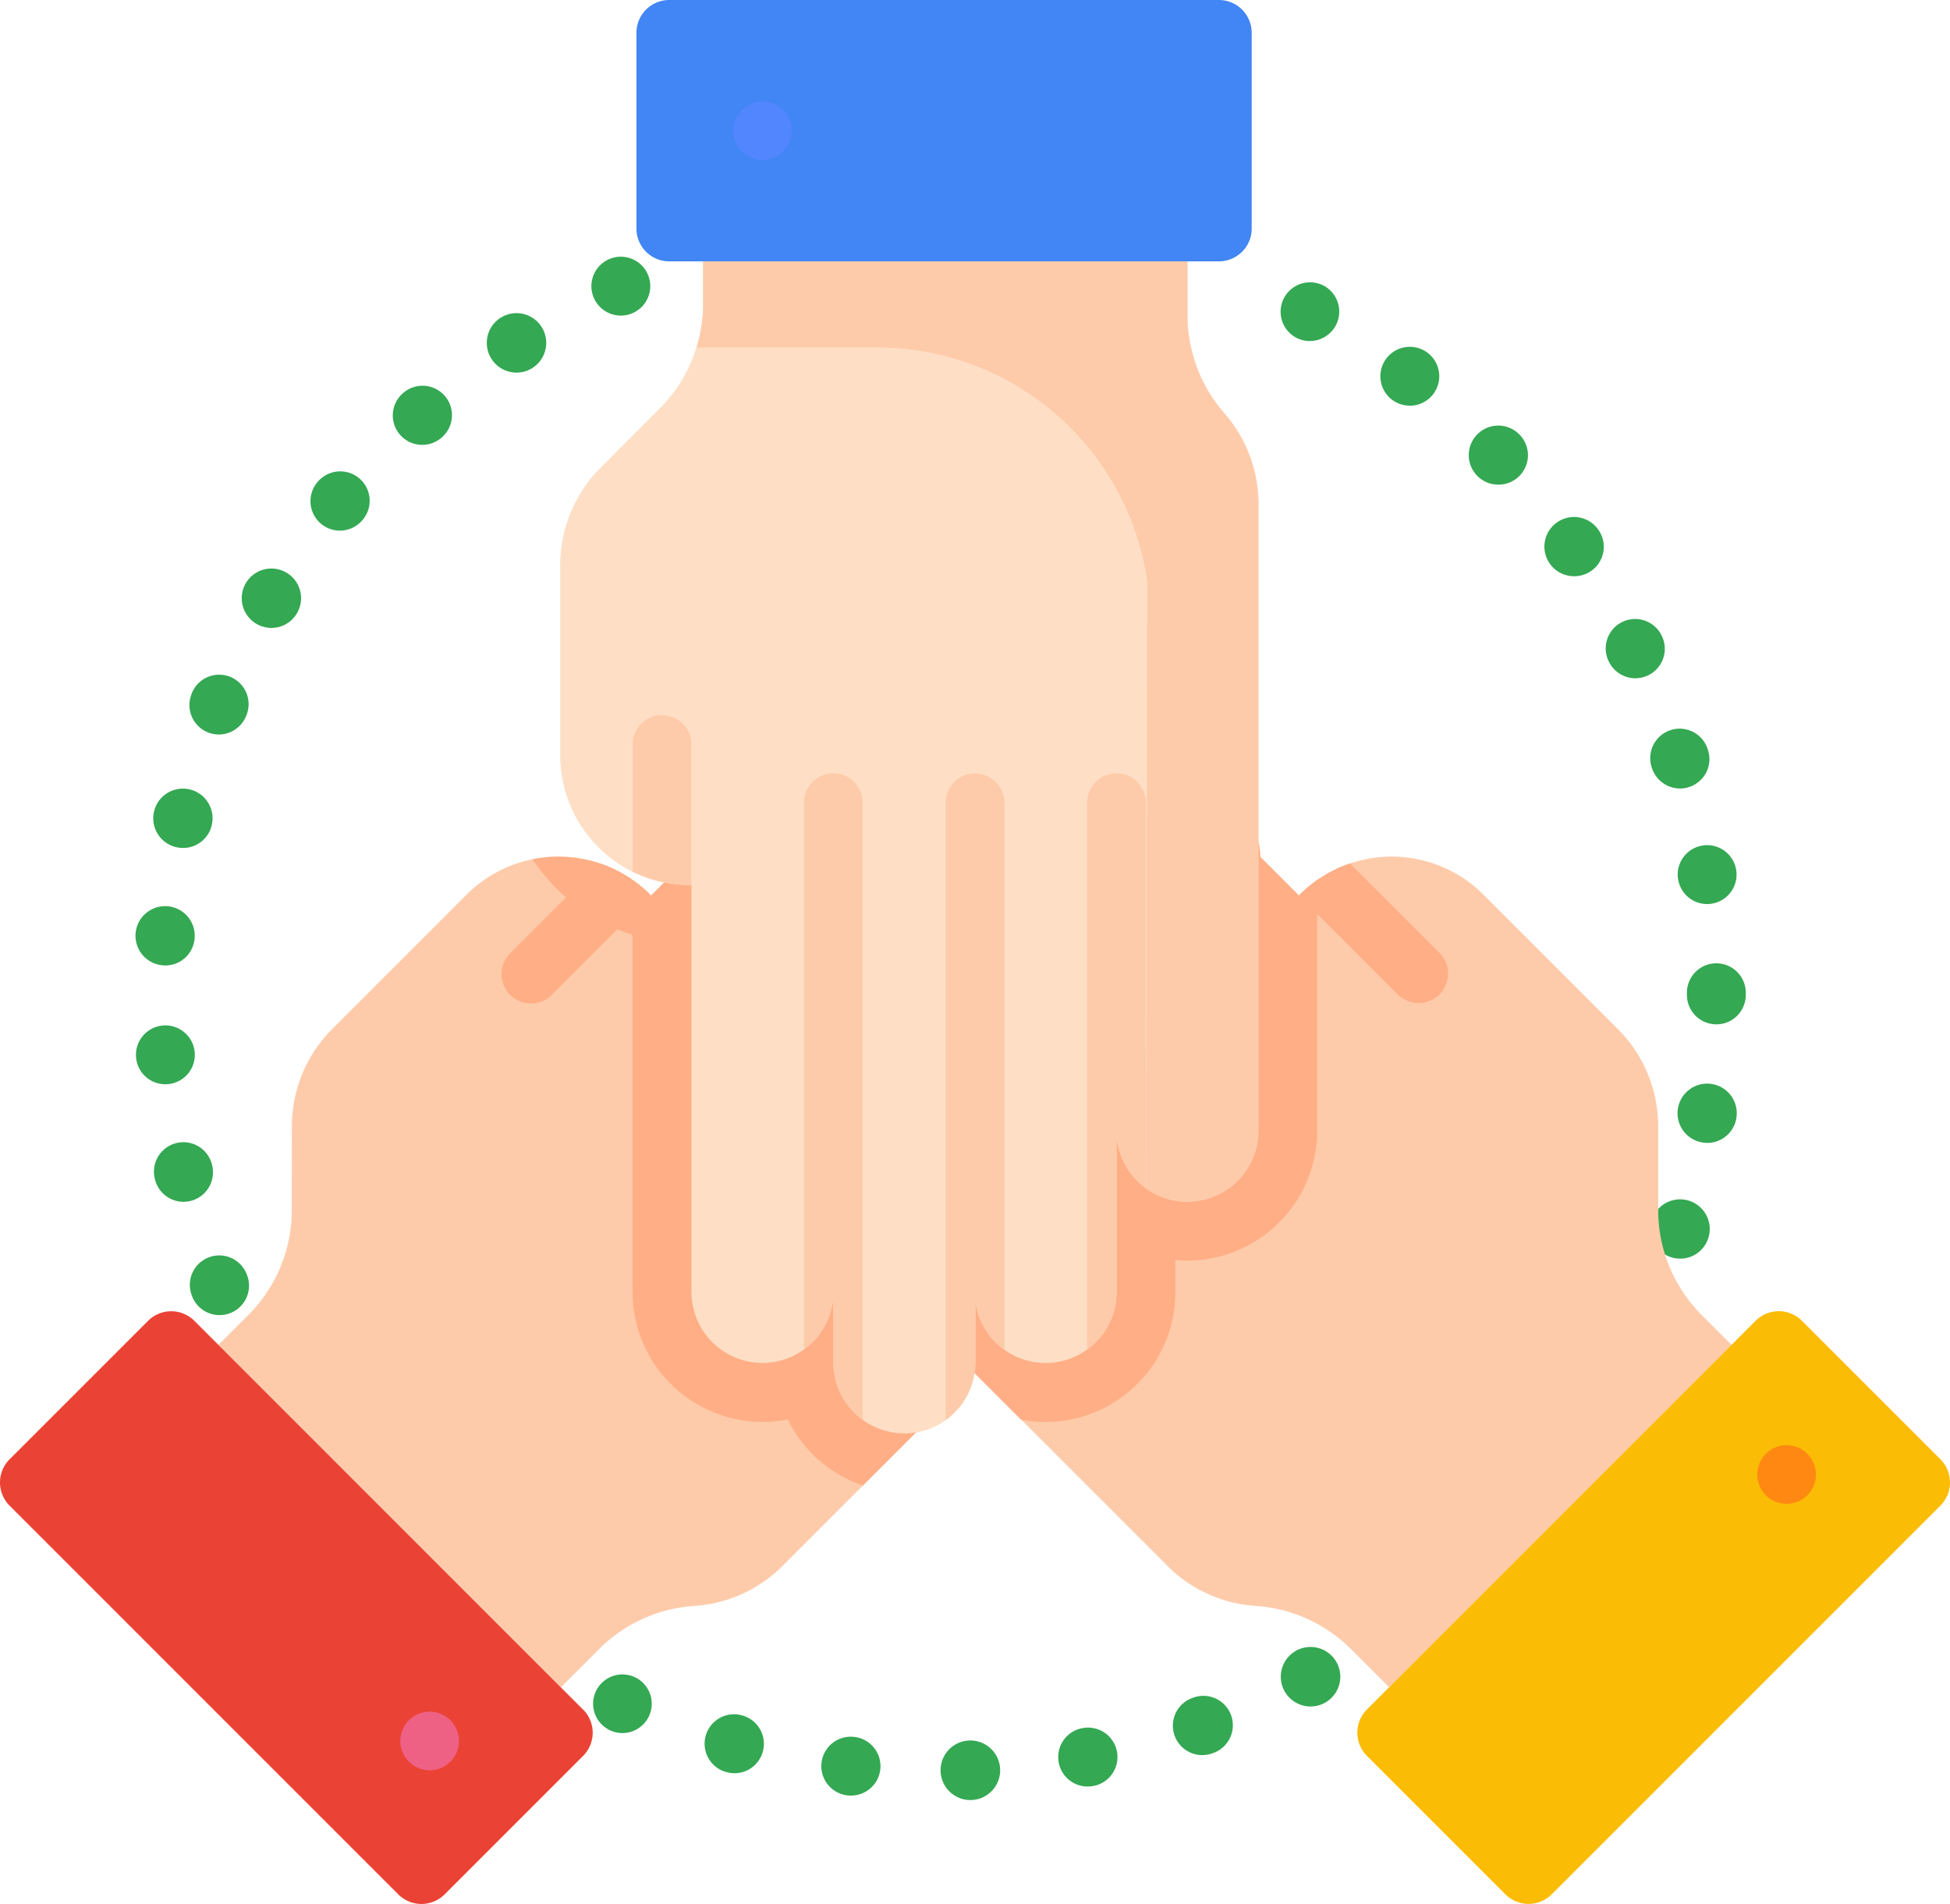 <svg xmlns="http://www.w3.org/2000/svg" id="Icon_Teambetreuung" width="119.733" height="116.905" data-name="Icon / Teambetreuung" viewBox="0 0 119.733 116.905">
    <defs>
        <style>
            .cls-1{fill:#34a853}.cls-2{fill:#fecbaa}.cls-3{fill:#fbbc05}.cls-4{fill:#ff8812}.cls-5{fill:#ffae85}.cls-6{fill:#ea4335}.cls-7{fill:#ef6085}.cls-8{fill:#fedfc5}.cls-9{fill:#4285f4}.cls-10{fill:#5186ff}
        </style>
    </defs>
    <path id="Pfad_175" d="M86.862 162.137a1.829 1.829 0 1 1 .1 0h-.052zm-7.266-.272a1.873 1.873 0 0 1-.214-.012 1.807 1.807 0 0 1 .371-3.595l.056.005a1.807 1.807 0 0 1-.208 3.6zm14.515-.557a1.807 1.807 0 0 1-.347-3.58l.034-.006a1.807 1.807 0 0 1 .679 3.55h-.014a1.857 1.857 0 0 1-.351.035zm-21.685-.819a1.837 1.837 0 0 1-.477-.064h-.01a1.807 1.807 0 0 1 .924-3.494l.037.01a1.807 1.807 0 0 1-.475 3.551zm28.726-1.111a1.807 1.807 0 0 1-.618-3.505l.03-.01a1.807 1.807 0 1 1 1.221 3.4l-.016.005a1.811 1.811 0 0 1-.616.109zm-35.608-1.354a1.783 1.783 0 0 1-.737-.16l-.025-.011a1.8 1.8 0 1 1 .762.171zm42.264-1.632a1.827 1.827 0 1 1 .89-.236l-.041.023a1.8 1.8 0 0 1-.848.212zm16.411-16.152l.012.008-.191-.136zm-83.409-7.878a1.81 1.81 0 0 1-1.675-1.127v-.013a1.807 1.807 0 1 1 3.34-1.379l.013.032a1.808 1.808 0 0 1-1.673 2.487zm89.69-3.468a1.82 1.82 0 1 1 1.737-1.307l-.023.071a1.807 1.807 0 0 1-1.714 1.237zm-91.9-3.489a1.808 1.808 0 0 1-1.757-1.388l-.005-.024a1.807 1.807 0 1 1 3.515-.839l.005.024a1.81 1.81 0 0 1-1.758 2.227zm93.562-3.618a1.783 1.783 0 0 1-.316-.028 1.818 1.818 0 1 1 2.106-1.54l-.012.075a1.808 1.808 0 0 1-1.777 1.494zm-94.677-3.6a1.8 1.8 0 0 1-1.8-1.647l-.005-.075a1.807 1.807 0 1 1 1.96 1.716c-.053 0-.105.006-.157.006zm95.231-3.68a1.806 1.806 0 0 1-1.807-1.807v-.132a1.807 1.807 0 1 1 3.614 0v.133a1.806 1.806 0 0 1-1.807 1.809zm-95.235-3.616c-.052 0-.105 0-.158-.007a1.819 1.819 0 1 1 1.962-1.718l-.006.075a1.807 1.807 0 0 1-1.798 1.653zm94.668-3.769a1.806 1.806 0 0 1-1.777-1.494l-.013-.075a1.807 1.807 0 1 1 2.106 1.54 1.774 1.774 0 0 1-.316.032zm.3-1.876l-.305.045zm-93.875-1.569a1.821 1.821 0 1 1 1.772-1.462l-.016.074a1.806 1.806 0 0 1-1.753 1.39zm91.914-3.65a1.822 1.822 0 0 1-1.723-1.245l-.02-.063a1.807 1.807 0 1 1 3.454-1.062 1.8 1.8 0 0 1-1.146 2.276 1.762 1.762 0 0 1-.562.096zm-89.72-3.315a1.808 1.808 0 0 1-1.674-2.487l.006-.025a1.807 1.807 0 1 1 3.348 1.359l-.009.023a1.808 1.808 0 0 1-1.671 1.13zm86.983-3.451a1.819 1.819 0 0 1-1.615-.984l-.027-.053a1.807 1.807 0 0 1 3.244-1.595 1.806 1.806 0 0 1-1.6 2.628zM44 90.166a1.822 1.822 0 1 1 1.587-.937l-.043.071a1.8 1.8 0 0 1-1.544.866zm80-3.173a1.818 1.818 0 1 1 1.455-2.877l.038.055A1.807 1.807 0 0 1 124 86.993zm-75.8-2.8a1.807 1.807 0 0 1-1.389-2.962l.016-.018a1.807 1.807 0 1 1 2.781 2.308l-.016.018a1.8 1.8 0 0 1-1.392.654zm71.142-2.822a1.813 1.813 0 1 1 1.273-3.089l.03.03a1.807 1.807 0 0 1-1.3 3.058zm-66.083-2.444a1.806 1.806 0 0 1-1.2-3.16l.007-.006a1.807 1.807 0 0 1 2.417 2.687l-.029.026a1.8 1.8 0 0 1-1.2.453zm60.629-2.407a1.8 1.8 0 0 1-1.066-.349l-.061-.047a1.808 1.808 0 1 1 1.127.4zm.163-2.054l-.181.232zm-55 .025a1.825 1.825 0 1 1 1.033-.325l-.063.042a1.8 1.8 0 0 1-.97.283zm48.7-1.938a1.792 1.792 0 0 1-.844-.211l-.043-.024a1.807 1.807 0 0 1 1.741-3.166h.005a1.808 1.808 0 0 1-.86 3.4zm-42.3-1.563a1.807 1.807 0 0 1-.747-3.453l.042-.018a1.807 1.807 0 1 1 .705 3.471zm0 0" class="cls-1" data-name="Pfad 175" transform="translate(-27.33 -51.613)"/>
    <path id="Pfad_176" d="M210.435 214.216l-27.2-27.2a4.356 4.356 0 1 1 6.161-6.16l-7.006-7.006a4.353 4.353 0 0 1 5.746-6.52l-2.666-2.666a4.356 4.356 0 0 1-1.28-3.086 4.086 4.086 0 0 1 .058-.708 4.357 4.357 0 0 1 7.383-2.369l3.053 3.053a4.357 4.357 0 0 1-1.223-3.778 4.31 4.31 0 0 1 1.219-2.387 4.361 4.361 0 0 1 6.165.005l17.68 17.68.049-.07a7.966 7.966 0 0 1 11.276.009l8.243 8.243a8.456 8.456 0 0 1 2.477 5.969v5.158a9.1 9.1 0 0 0 2.668 6.429l1.838 1.838-21.026 21.026-2.35-2.35a9.108 9.108 0 0 0-5.843-2.647 8.453 8.453 0 0 1-5.424-2.46zm0 0" class="cls-2" data-name="Pfad 176" transform="translate(-138.754 -118.073)"/>
    <path id="Pfad_177" d="M356.972 368.73l23.866-23.866a2.013 2.013 0 0 1 2.847 0l8.5 8.5a2.013 2.013 0 0 1 0 2.847l-23.865 23.866a2.013 2.013 0 0 1-2.847 0l-8.5-8.5a2.015 2.015 0 0 1 0-2.847zm0 0" class="cls-3" data-name="Pfad 177" transform="translate(-273.041 -263.765)"/>
    <path id="Pfad_178" d="M461.937 382.512a1.8 1.8 0 1 0 0-2.553 1.805 1.805 0 0 0 0 2.553zm0 0" class="cls-4" data-name="Pfad 178" transform="translate(-353.506 -290.7)"/>
    <path id="Pfad_179" d="M347.181 234.773l-6.087-6.087.049-.07a7.924 7.924 0 0 1 3.078-1.913l5.515 5.515a1.807 1.807 0 0 1-2.555 2.555zm0 0" class="cls-5" data-name="Pfad 179" transform="translate(-261.328 -173.688)"/>
    <path id="Pfad_180" d="M91.985 214.225l27.2-27.2a4.356 4.356 0 1 0-6.161-6.161l7.006-7a4.353 4.353 0 0 0-5.746-6.52l2.666-2.666a4.352 4.352 0 0 0 1.28-3.085 4.085 4.085 0 0 0-.058-.709 4.357 4.357 0 0 0-7.383-2.368l-3.053 3.053a4.356 4.356 0 1 0-6.161-6.161L83.9 173.079l-.049-.069a7.967 7.967 0 0 0-11.276.008l-8.243 8.244a8.456 8.456 0 0 0-2.477 5.969l-.005 5.157a9.1 9.1 0 0 1-2.667 6.43l-1.838 1.838 21.026 21.026 2.35-2.35a9.108 9.108 0 0 1 5.843-2.647 8.453 8.453 0 0 0 5.424-2.46zm0 0" class="cls-2" data-name="Pfad 180" transform="translate(-43.933 -118.079)"/>
    <path id="Pfad_181" d="M35.8 368.741l-23.863-23.866a2.013 2.013 0 0 0-2.847 0l-8.5 8.5a2.013 2.013 0 0 0 0 2.847l23.865 23.866a2.014 2.014 0 0 0 2.848 0l8.5-8.5a2.014 2.014 0 0 0 0-2.848zm0 0" class="cls-6" data-name="Pfad 181" transform="translate(-.001 -263.773)"/>
    <path id="Pfad_182" d="M108.173 452.451a1.8 1.8 0 1 0-2.553 0 1.805 1.805 0 0 0 2.553 0zm0 0" class="cls-7" data-name="Pfad 182" transform="translate(-80.516 -344.283)"/>
    <path id="Pfad_183" d="M134.772 234.785l6.087-6.088-.049-.069a7.924 7.924 0 0 0-3.078-1.913l-5.515 5.514a1.807 1.807 0 0 0 2.556 2.556zm0 0" class="cls-5" data-name="Pfad 183" transform="translate(-100.892 -173.697)"/>
    <path id="Pfad_184" d="M189.976 83.518v38.474a4.356 4.356 0 1 1-8.712 0v9.908a4.348 4.348 0 0 1-1.274 3.083 4.349 4.349 0 0 1-5.6.473 4.354 4.354 0 0 1-1.794-3.01v3.771a4.355 4.355 0 0 1-1.277 3.086 4.125 4.125 0 0 1-.542.46 4.358 4.358 0 0 1-6.9-3.546V131.9a4.356 4.356 0 1 1-8.712 0v-25l-.084.015a7.966 7.966 0 0 1-7.967-7.979V87.272a8.461 8.461 0 0 1 2.469-5.972l3.643-3.649a9.1 9.1 0 0 0 2.66-6.433v-2.6h29.734v3.322a9.111 9.111 0 0 0 2.26 6 8.454 8.454 0 0 1 2.1 5.575zm0 0" class="cls-8" data-name="Pfad 184" transform="translate(-112.71 -52.571)"/>
    <path id="Pfad_185" d="M182.4 180.854a4.361 4.361 0 0 0-6.166.005l7.006-7.006a4.353 4.353 0 0 0-5.746-6.52l2.667-2.666a4.355 4.355 0 0 0 1.279-3.085 4.1 4.1 0 0 0-.058-.709 4.358 4.358 0 0 0-7.382-2.366l-3.053 3.053a4.356 4.356 0 1 0-6.161-6.161l-17.68 17.68-.049-.069a7.924 7.924 0 0 0-3.078-1.913 8.008 8.008 0 0 0-4.136-.256 11.67 11.67 0 0 0 6.139 4.642v21.923a7.978 7.978 0 0 0 9.526 7.825 7.994 7.994 0 0 0 4.621 4.057L182.4 187.02a4.357 4.357 0 0 0 .005-6.165zm0 0" class="cls-5" data-name="Pfad 185" transform="translate(-107.141 -118.078)"/>
    <path id="Pfad_186" d="M219.625 187.493v-15.387a8.085 8.085 0 0 0-1.064.894l-.049.07-17.68-17.68a4.361 4.361 0 0 0-6.165-.005 4.31 4.31 0 0 0-1.219 2.387 4.357 4.357 0 0 0 1.223 3.778l-3.053-3.053a4.354 4.354 0 0 0-7.384 2.369 4.176 4.176 0 0 0-.058.708 4.355 4.355 0 0 0 1.28 3.086l2.666 2.666a4.349 4.349 0 0 0-6.969 2.741 4.269 4.269 0 0 0-.056.7 4.343 4.343 0 0 0 1.279 3.081l7.006 7.006a4.356 4.356 0 1 0-6.161 6.161l18.225 18.224a8 8 0 0 0 1.5.141 7.9 7.9 0 0 0 4.663-1.509 8.055 8.055 0 0 0 .974-.829 7.921 7.921 0 0 0 2.333-5.639v-1.964c.245.023.493.034.742.034a7.982 7.982 0 0 0 7.969-7.977zm0 0" class="cls-5" data-name="Pfad 186" transform="translate(-138.748 -118.072)"/>
    <path id="Pfad_187" d="M189.976 83.518v38.474a4.357 4.357 0 0 1-4.356 4.363h-.2a4.311 4.311 0 0 1-2.339-.819h-.005a4.354 4.354 0 0 1-1.807-3.536v9.9a4.348 4.348 0 0 1-1.274 3.083 4.349 4.349 0 0 1-5.6.473 4.353 4.353 0 0 1-1.794-3.01v3.771a4.355 4.355 0 0 1-1.277 3.086 4.125 4.125 0 0 1-.542.46 4.358 4.358 0 0 1-6.9-3.546V131.9a4.356 4.356 0 1 1-8.712 0v-25l-.084.015a7.966 7.966 0 0 1-7.967-7.979V87.272a8.461 8.461 0 0 1 2.469-5.972l3.643-3.649a9.128 9.128 0 0 0 2.66-6.433v-2.6h29.734v3.322a8.253 8.253 0 0 0 .287 2.247 9.059 9.059 0 0 0 1.973 3.756 8.52 8.52 0 0 1 2.1 5.575zm0 0" class="cls-8" data-name="Pfad 187" transform="translate(-112.71 -52.571)"/>
    <path id="Pfad_188" d="M217.381 83.519v38.474a4.357 4.357 0 0 1-4.356 4.363h-.2a4.311 4.311 0 0 1-2.339-.819l.074-37.073a5.669 5.669 0 0 0-.144-1.029 16.758 16.758 0 0 0-16.764-13.523h-10.77a9.067 9.067 0 0 0 .407-2.688v-2.6h29.734v3.316a8.253 8.253 0 0 0 .287 2.247 9.059 9.059 0 0 0 1.973 3.756 8.52 8.52 0 0 1 2.1 5.575zm0 0" class="cls-2" data-name="Pfad 188" transform="translate(-140.115 -52.571)"/>
    <path id="Pfad_189" d="M202.867 16.047h-33.752a2.014 2.014 0 0 1-2.013-2.013V2.013A2.014 2.014 0 0 1 169.115 0h33.752a2.014 2.014 0 0 1 2.013 2.013v12.021a2.014 2.014 0 0 1-2.013 2.013zm0 0" class="cls-9" data-name="Pfad 189" transform="translate(-128.024)"/>
    <path id="Pfad_190" d="M196.07 28.393a1.8 1.8 0 1 0-1.8 1.807 1.805 1.805 0 0 0 1.8-1.807zm0 0" class="cls-10" data-name="Pfad 190" transform="translate(-147.454 -20.369)"/>
    <g id="Gruppe_15" data-name="Gruppe 15" transform="translate(38.842 43.909)">
        <path id="Pfad_191" d="M289.037 204.839v23.67a4.353 4.353 0 0 1-1.808-3.537v9.907a4.345 4.345 0 0 1-1.274 3.084 4.228 4.228 0 0 1-.533.453v-33.577a1.807 1.807 0 0 1 3.615 0zm0 0" class="cls-2" data-name="Pfad 191" transform="translate(-257.517 -199.461)"/>
        <path id="Pfad_192" d="M251.9 204.838v33.6a4.355 4.355 0 0 1-1.8-3.009v3.771a4.353 4.353 0 0 1-1.277 3.086 4.136 4.136 0 0 1-.542.46v-37.9a1.807 1.807 0 0 1 3.614 0zm0 0" class="cls-2" data-name="Pfad 192" transform="translate(-229.064 -199.46)"/>
        <path id="Pfad_193" d="M214.684 204.838v37.894a4.354 4.354 0 0 1-1.807-3.536v-4.318a4.356 4.356 0 0 1-1.807 3.537v-33.577a1.807 1.807 0 0 1 3.614 0zm0 0" class="cls-2" data-name="Pfad 193" transform="translate(-200.552 -199.461)"/>
        <path id="Pfad_194" d="M169.708 189.568v8.609l-.085.014a7.927 7.927 0 0 1-3.529-.823v-7.8a1.807 1.807 0 1 1 3.614 0zm0 0" class="cls-2" data-name="Pfad 194" transform="translate(-166.094 -187.761)"/>
    </g>
</svg>